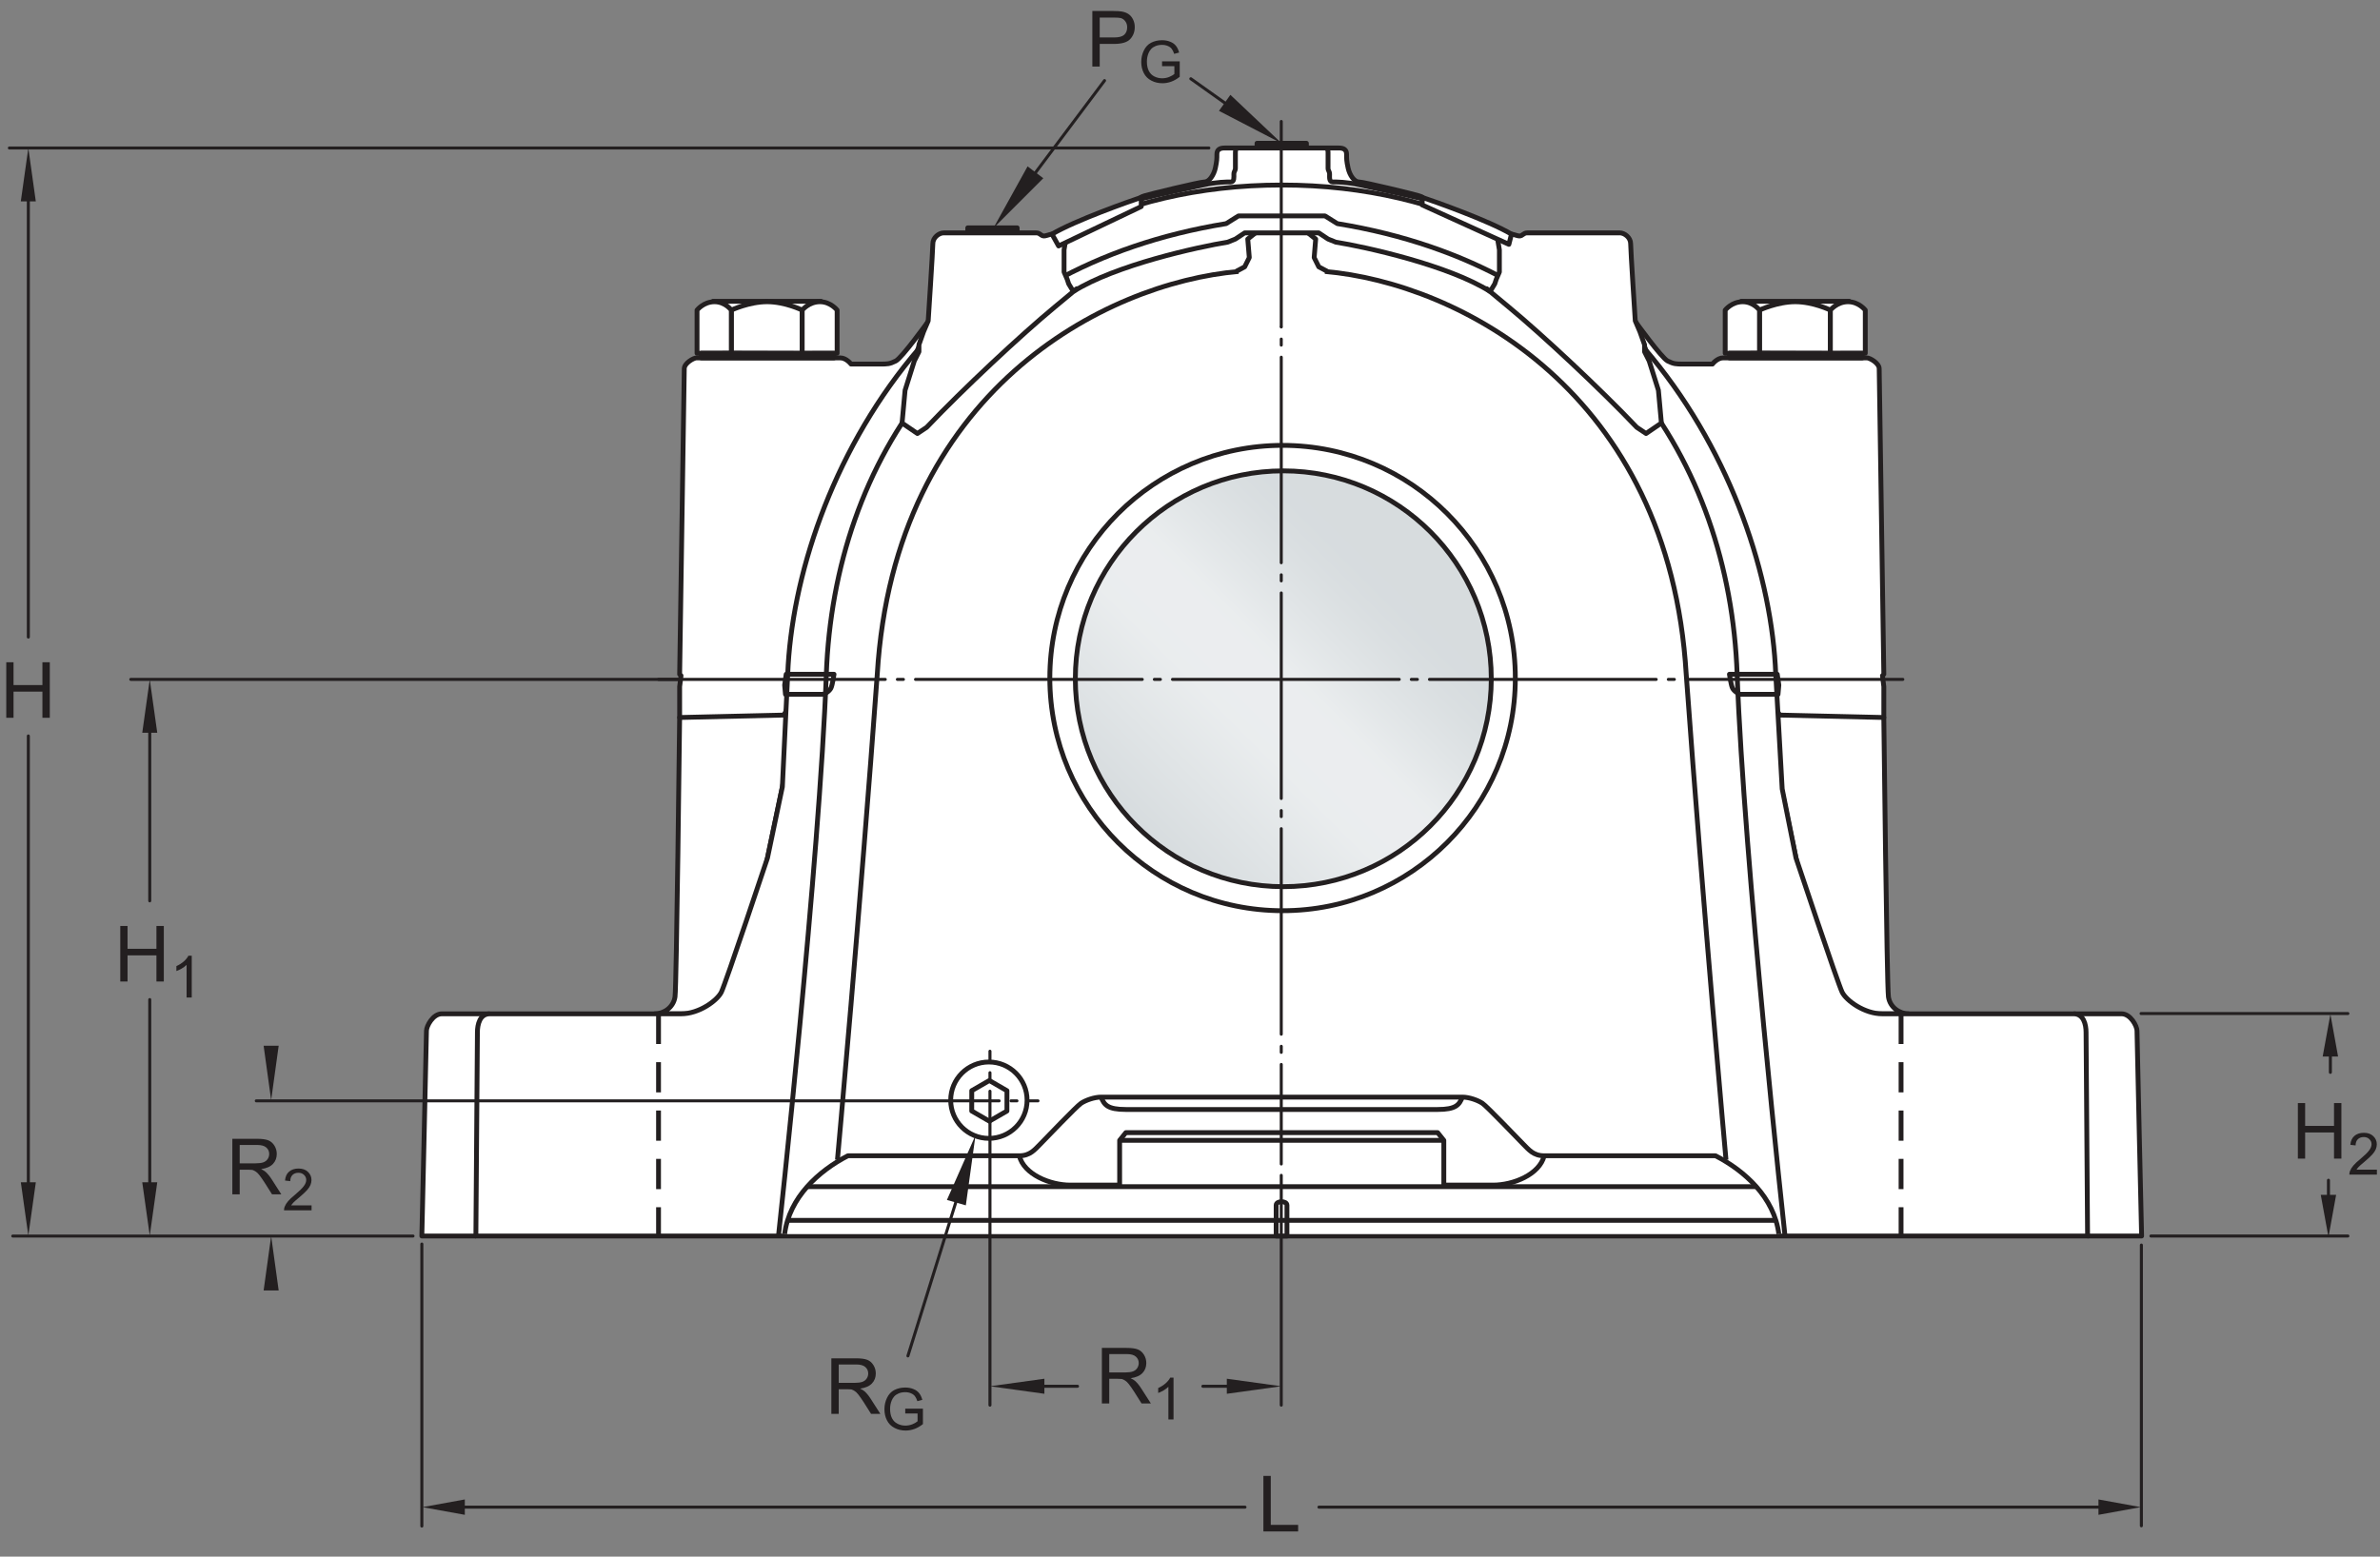 <?xml version="1.0" encoding="UTF-8"?>
<svg xmlns="http://www.w3.org/2000/svg" xmlns:xlink="http://www.w3.org/1999/xlink" width="368.2pt" height="240.89pt" viewBox="0 0 368.2 240.89" version="1.1">
<rect x="0" y="0" width="368.2" height="240.89" fill="#808080" stroke="none"/>
<defs>
<g>
<symbol overflow="visible" id="glyph0-0">
<path style="stroke:none;" d="M 1.5 0 L 1.5 -7.5 L 7.5 -7.5 L 7.5 0 Z M 1.688 -0.188 L 7.312 -0.188 L 7.312 -7.312 L 1.688 -7.312 Z M 1.688 -0.188 "/>
</symbol>
<symbol overflow="visible" id="glyph0-1">
<path style="stroke:none;" d="M 0.875 0 L 0.875 -8.594 L 2.016 -8.594 L 2.016 -1.016 L 6.25 -1.016 L 6.25 0 Z M 0.875 0 "/>
</symbol>
<symbol overflow="visible" id="glyph0-2">
<path style="stroke:none;" d="M 0.969 0 L 0.969 -8.594 L 2.094 -8.594 L 2.094 -5.062 L 6.562 -5.062 L 6.562 -8.594 L 7.703 -8.594 L 7.703 0 L 6.562 0 L 6.562 -4.047 L 2.094 -4.047 L 2.094 0 Z M 0.969 0 "/>
</symbol>
<symbol overflow="visible" id="glyph0-3">
<path style="stroke:none;" d="M 0.938 0 L 0.938 -8.594 L 4.75 -8.594 C 5.52 -8.594 6.102 -8.516 6.5 -8.359 C 6.895 -8.203 7.211 -7.926 7.453 -7.531 C 7.691 -7.145 7.812 -6.719 7.812 -6.25 C 7.812 -5.633 7.613 -5.117 7.219 -4.703 C 6.82 -4.285 6.211 -4.02 5.391 -3.906 C 5.691 -3.758 5.922 -3.617 6.078 -3.484 C 6.41 -3.18 6.723 -2.801 7.016 -2.344 L 8.516 0 L 7.078 0 L 5.953 -1.781 C 5.617 -2.301 5.344 -2.695 5.125 -2.969 C 4.914 -3.238 4.723 -3.426 4.547 -3.531 C 4.379 -3.645 4.207 -3.727 4.031 -3.781 C 3.906 -3.801 3.695 -3.812 3.406 -3.812 L 2.078 -3.812 L 2.078 0 Z M 2.078 -4.797 L 4.531 -4.797 C 5.039 -4.797 5.441 -4.848 5.734 -4.953 C 6.035 -5.066 6.258 -5.238 6.406 -5.469 C 6.562 -5.707 6.641 -5.969 6.641 -6.25 C 6.641 -6.656 6.488 -6.988 6.188 -7.25 C 5.895 -7.508 5.43 -7.641 4.797 -7.641 L 2.078 -7.641 Z M 2.078 -4.797 "/>
</symbol>
<symbol overflow="visible" id="glyph0-4">
<path style="stroke:none;" d="M 0.922 0 L 0.922 -8.594 L 4.172 -8.594 C 4.734 -8.594 5.164 -8.566 5.469 -8.516 C 5.895 -8.441 6.25 -8.305 6.531 -8.109 C 6.82 -7.91 7.051 -7.633 7.219 -7.281 C 7.395 -6.926 7.484 -6.535 7.484 -6.109 C 7.484 -5.379 7.25 -4.758 6.781 -4.25 C 6.32 -3.75 5.484 -3.5 4.266 -3.5 L 2.062 -3.5 L 2.062 0 Z M 2.062 -4.5 L 4.281 -4.5 C 5.02 -4.5 5.539 -4.633 5.844 -4.906 C 6.156 -5.188 6.312 -5.578 6.312 -6.078 C 6.312 -6.43 6.219 -6.734 6.031 -6.984 C 5.852 -7.242 5.617 -7.414 5.328 -7.5 C 5.129 -7.551 4.773 -7.578 4.266 -7.578 L 2.062 -7.578 Z M 2.062 -4.5 "/>
</symbol>
<symbol overflow="visible" id="glyph1-0">
<path style="stroke:none;" d="M 1.125 0 L 1.125 -5.625 L 5.625 -5.625 L 5.625 0 Z M 1.266 -0.141 L 5.484 -0.141 L 5.484 -5.484 L 1.266 -5.484 Z M 1.266 -0.141 "/>
</symbol>
<symbol overflow="visible" id="glyph1-1">
<path style="stroke:none;" d="M 4.531 -0.766 L 4.531 0 L 0.266 0 C 0.266 -0.188 0.297 -0.367 0.359 -0.547 C 0.473 -0.836 0.648 -1.125 0.891 -1.406 C 1.129 -1.688 1.473 -2.008 1.922 -2.375 C 2.617 -2.957 3.086 -3.414 3.328 -3.75 C 3.578 -4.082 3.703 -4.398 3.703 -4.703 C 3.703 -5.016 3.586 -5.273 3.359 -5.484 C 3.141 -5.703 2.852 -5.812 2.5 -5.812 C 2.113 -5.812 1.805 -5.695 1.578 -5.469 C 1.348 -5.238 1.234 -4.922 1.234 -4.516 L 0.422 -4.609 C 0.473 -5.211 0.68 -5.672 1.047 -5.984 C 1.41 -6.305 1.898 -6.469 2.516 -6.469 C 3.129 -6.469 3.613 -6.297 3.969 -5.953 C 4.332 -5.609 4.516 -5.188 4.516 -4.688 C 4.516 -4.426 4.461 -4.172 4.359 -3.922 C 4.254 -3.672 4.078 -3.406 3.828 -3.125 C 3.586 -2.852 3.188 -2.477 2.625 -2 C 2.145 -1.602 1.836 -1.332 1.703 -1.188 C 1.566 -1.039 1.457 -0.898 1.375 -0.766 Z M 4.531 -0.766 "/>
</symbol>
<symbol overflow="visible" id="glyph1-2">
<path style="stroke:none;" d="M 3.359 0 L 2.562 0 L 2.562 -5.047 C 2.375 -4.859 2.125 -4.672 1.812 -4.484 C 1.5 -4.305 1.223 -4.176 0.984 -4.094 L 0.984 -4.859 C 1.422 -5.055 1.805 -5.301 2.141 -5.594 C 2.473 -5.895 2.707 -6.188 2.844 -6.469 L 3.359 -6.469 Z M 3.359 0 "/>
</symbol>
<symbol overflow="visible" id="glyph1-3">
<path style="stroke:none;" d="M 3.703 -2.531 L 3.703 -3.281 L 6.438 -3.281 L 6.438 -0.891 C 6.02 -0.555 5.586 -0.305 5.141 -0.141 C 4.691 0.023 4.234 0.109 3.766 0.109 C 3.141 0.109 2.566 -0.023 2.047 -0.297 C 1.523 -0.566 1.133 -0.957 0.875 -1.469 C 0.613 -1.977 0.484 -2.551 0.484 -3.188 C 0.484 -3.812 0.613 -4.395 0.875 -4.938 C 1.133 -5.488 1.508 -5.895 2 -6.156 C 2.5 -6.414 3.066 -6.547 3.703 -6.547 C 4.172 -6.547 4.594 -6.469 4.969 -6.312 C 5.344 -6.164 5.633 -5.957 5.844 -5.688 C 6.062 -5.426 6.227 -5.078 6.344 -4.641 L 5.578 -4.438 C 5.473 -4.758 5.348 -5.016 5.203 -5.203 C 5.066 -5.391 4.863 -5.539 4.594 -5.656 C 4.332 -5.77 4.035 -5.828 3.703 -5.828 C 3.316 -5.828 2.977 -5.766 2.688 -5.641 C 2.406 -5.523 2.176 -5.367 2 -5.172 C 1.832 -4.984 1.703 -4.773 1.609 -4.547 C 1.441 -4.141 1.359 -3.707 1.359 -3.25 C 1.359 -2.664 1.457 -2.18 1.656 -1.797 C 1.852 -1.41 2.141 -1.125 2.516 -0.938 C 2.891 -0.75 3.289 -0.656 3.719 -0.656 C 4.094 -0.656 4.453 -0.723 4.797 -0.859 C 5.148 -1.004 5.422 -1.16 5.609 -1.328 L 5.609 -2.531 Z M 3.703 -2.531 "/>
</symbol>
</g>
<clipPath id="clip1">
  <path d="M 166 72 L 231 72 L 231 138 L 166 138 Z M 166 72 "/>
</clipPath>
<clipPath id="clip2">
  <path d="M 166.359 105.039 C 166.359 122.809 180.766 137.215 198.531 137.215 C 216.305 137.215 230.711 122.809 230.711 105.039 C 230.711 87.27 216.305 72.867 198.531 72.867 C 180.766 72.867 166.359 87.27 166.359 105.039 "/>
</clipPath>
<clipPath id="clip3">
  <path d="M 166.359 105.039 C 166.359 122.809 180.766 137.215 198.531 137.215 C 216.305 137.215 230.711 122.809 230.711 105.039 C 230.711 87.27 216.305 72.867 198.531 72.867 C 180.766 72.867 166.359 87.27 166.359 105.039 "/>
</clipPath>
<linearGradient id="linear0" gradientUnits="userSpaceOnUse" x1="-0.207" y1="0" x2="1.207" y2="0" gradientTransform="matrix(45.501,-45.501,45.501,45.501,175.784,127.79)">
<stop offset="0" style="stop-color:rgb(84.215%,86.259%,87.209%);stop-opacity:1;"/>
<stop offset="0.125" style="stop-color:rgb(84.215%,86.259%,87.209%);stop-opacity:1;"/>
<stop offset="0.156" style="stop-color:rgb(84.367%,86.395%,87.338%);stop-opacity:1;"/>
<stop offset="0.164" style="stop-color:rgb(84.647%,86.642%,87.569%);stop-opacity:1;"/>
<stop offset="0.172" style="stop-color:rgb(84.892%,86.861%,87.773%);stop-opacity:1;"/>
<stop offset="0.18" style="stop-color:rgb(85.136%,87.077%,87.976%);stop-opacity:1;"/>
<stop offset="0.188" style="stop-color:rgb(85.384%,87.296%,88.181%);stop-opacity:1;"/>
<stop offset="0.195" style="stop-color:rgb(85.628%,87.512%,88.383%);stop-opacity:1;"/>
<stop offset="0.203" style="stop-color:rgb(85.875%,87.73%,88.588%);stop-opacity:1;"/>
<stop offset="0.211" style="stop-color:rgb(86.119%,87.947%,88.791%);stop-opacity:1;"/>
<stop offset="0.219" style="stop-color:rgb(86.366%,88.165%,88.994%);stop-opacity:1;"/>
<stop offset="0.227" style="stop-color:rgb(86.612%,88.382%,89.197%);stop-opacity:1;"/>
<stop offset="0.234" style="stop-color:rgb(86.858%,88.599%,89.4%);stop-opacity:1;"/>
<stop offset="0.242" style="stop-color:rgb(87.103%,88.815%,89.603%);stop-opacity:1;"/>
<stop offset="0.25" style="stop-color:rgb(87.35%,89.032%,89.806%);stop-opacity:1;"/>
<stop offset="0.258" style="stop-color:rgb(87.596%,89.25%,90.009%);stop-opacity:1;"/>
<stop offset="0.266" style="stop-color:rgb(87.842%,89.465%,90.21%);stop-opacity:1;"/>
<stop offset="0.273" style="stop-color:rgb(88.089%,89.684%,90.413%);stop-opacity:1;"/>
<stop offset="0.281" style="stop-color:rgb(88.333%,89.899%,90.614%);stop-opacity:1;"/>
<stop offset="0.289" style="stop-color:rgb(88.579%,90.112%,90.816%);stop-opacity:1;"/>
<stop offset="0.297" style="stop-color:rgb(88.824%,90.329%,91.017%);stop-opacity:1;"/>
<stop offset="0.305" style="stop-color:rgb(89.07%,90.544%,91.217%);stop-opacity:1;"/>
<stop offset="0.312" style="stop-color:rgb(89.314%,90.759%,91.417%);stop-opacity:1;"/>
<stop offset="0.32" style="stop-color:rgb(89.56%,90.973%,91.618%);stop-opacity:1;"/>
<stop offset="0.328" style="stop-color:rgb(89.806%,91.188%,91.818%);stop-opacity:1;"/>
<stop offset="0.336" style="stop-color:rgb(90.05%,91.403%,92.018%);stop-opacity:1;"/>
<stop offset="0.344" style="stop-color:rgb(90.292%,91.615%,92.216%);stop-opacity:1;"/>
<stop offset="0.352" style="stop-color:rgb(90.538%,91.829%,92.415%);stop-opacity:1;"/>
<stop offset="0.359" style="stop-color:rgb(90.781%,92.041%,92.613%);stop-opacity:1;"/>
<stop offset="0.367" style="stop-color:rgb(91.022%,92.252%,92.81%);stop-opacity:1;"/>
<stop offset="0.375" style="stop-color:rgb(91.264%,92.462%,93.005%);stop-opacity:1;"/>
<stop offset="0.383" style="stop-color:rgb(91.504%,92.673%,93.201%);stop-opacity:1;"/>
<stop offset="0.391" style="stop-color:rgb(91.742%,92.879%,93.393%);stop-opacity:1;"/>
<stop offset="0.406" style="stop-color:rgb(91.924%,93.037%,93.541%);stop-opacity:1;"/>
<stop offset="0.438" style="stop-color:rgb(91.988%,93.094%,93.594%);stop-opacity:1;"/>
<stop offset="0.5" style="stop-color:rgb(91.988%,93.094%,93.594%);stop-opacity:1;"/>
<stop offset="0.516" style="stop-color:rgb(91.837%,92.961%,93.471%);stop-opacity:1;"/>
<stop offset="0.523" style="stop-color:rgb(91.499%,92.668%,93.198%);stop-opacity:1;"/>
<stop offset="0.531" style="stop-color:rgb(91.136%,92.352%,92.903%);stop-opacity:1;"/>
<stop offset="0.539" style="stop-color:rgb(90.779%,92.039%,92.612%);stop-opacity:1;"/>
<stop offset="0.547" style="stop-color:rgb(90.425%,91.731%,92.325%);stop-opacity:1;"/>
<stop offset="0.555" style="stop-color:rgb(90.077%,91.426%,92.039%);stop-opacity:1;"/>
<stop offset="0.562" style="stop-color:rgb(89.732%,91.124%,91.759%);stop-opacity:1;"/>
<stop offset="0.57" style="stop-color:rgb(89.392%,90.826%,91.481%);stop-opacity:1;"/>
<stop offset="0.578" style="stop-color:rgb(89.059%,90.533%,91.208%);stop-opacity:1;"/>
<stop offset="0.586" style="stop-color:rgb(88.73%,90.245%,90.938%);stop-opacity:1;"/>
<stop offset="0.594" style="stop-color:rgb(88.405%,89.961%,90.672%);stop-opacity:1;"/>
<stop offset="0.602" style="stop-color:rgb(88.087%,89.682%,90.411%);stop-opacity:1;"/>
<stop offset="0.609" style="stop-color:rgb(87.775%,89.406%,90.155%);stop-opacity:1;"/>
<stop offset="0.617" style="stop-color:rgb(87.469%,89.137%,89.903%);stop-opacity:1;"/>
<stop offset="0.625" style="stop-color:rgb(87.169%,88.872%,89.656%);stop-opacity:1;"/>
<stop offset="0.633" style="stop-color:rgb(86.874%,88.614%,89.413%);stop-opacity:1;"/>
<stop offset="0.641" style="stop-color:rgb(86.588%,88.361%,89.177%);stop-opacity:1;"/>
<stop offset="0.648" style="stop-color:rgb(86.31%,88.115%,88.947%);stop-opacity:1;"/>
<stop offset="0.656" style="stop-color:rgb(86.038%,87.875%,88.722%);stop-opacity:1;"/>
<stop offset="0.664" style="stop-color:rgb(85.776%,87.642%,88.506%);stop-opacity:1;"/>
<stop offset="0.672" style="stop-color:rgb(85.522%,87.419%,88.295%);stop-opacity:1;"/>
<stop offset="0.68" style="stop-color:rgb(85.28%,87.204%,88.094%);stop-opacity:1;"/>
<stop offset="0.688" style="stop-color:rgb(85.048%,86.998%,87.903%);stop-opacity:1;"/>
<stop offset="0.703" style="stop-color:rgb(84.734%,86.72%,87.642%);stop-opacity:1;"/>
<stop offset="0.719" style="stop-color:rgb(84.38%,86.406%,87.347%);stop-opacity:1;"/>
<stop offset="0.75" style="stop-color:rgb(84.222%,86.266%,87.216%);stop-opacity:1;"/>
<stop offset="1" style="stop-color:rgb(84.215%,86.259%,87.209%);stop-opacity:1;"/>
</linearGradient>
</defs>
<g id="surface1">
<path style="fill-rule:nonzero;fill:rgb(100%,100%,100%);fill-opacity:1;stroke-width:7.48;stroke-linecap:butt;stroke-linejoin:round;stroke:rgb(13.73%,12.16%,12.549%);stroke-opacity:1;stroke-miterlimit:10;" d="M 736.211 496.127 L 652.617 496.127 C 652.617 496.127 659.766 806.595 659.766 813.783 C 659.766 820.892 669.648 839.994 683.633 839.994 L 757.695 839.994 " transform="matrix(0.1,0,0,-0.1,0,240.89)"/>
<path style="fill-rule:nonzero;fill:rgb(100%,100%,100%);fill-opacity:1;stroke-width:7.48;stroke-linecap:butt;stroke-linejoin:round;stroke:rgb(13.73%,12.16%,12.549%);stroke-opacity:1;stroke-miterlimit:10;" d="M 3229.609 496.127 L 3313.203 496.127 C 3313.203 496.127 3306.055 806.595 3306.055 813.783 C 3306.055 820.892 3296.172 839.994 3282.188 839.994 L 3208.164 839.994 " transform="matrix(0.1,0,0,-0.1,0,240.89)"/>
<path style="fill-rule:nonzero;fill:rgb(100%,100%,100%);fill-opacity:1;stroke-width:7.48;stroke-linecap:butt;stroke-linejoin:round;stroke:rgb(13.73%,12.16%,12.549%);stroke-opacity:1;stroke-miterlimit:10;" d="M 1982.891 2179.877 L 1894.57 2179.877 C 1887.383 2179.877 1882.617 2177.494 1882.617 2170.306 C 1882.617 2163.158 1882.617 2159.877 1880.234 2148.822 C 1877.812 2137.806 1870.625 2127.338 1863.516 2127.338 C 1856.328 2127.338 1777.5 2108.236 1770.352 2105.814 C 1763.203 2103.431 1765.547 2103.431 1765.547 2103.431 L 1762.617 2093.353 L 2203.203 2093.353 L 2200.273 2103.431 C 2200.273 2103.431 2202.656 2103.431 2195.469 2105.814 C 2188.32 2108.236 2109.492 2127.338 2102.305 2127.338 C 2095.195 2127.338 2088.008 2137.806 2085.586 2148.822 C 2083.203 2159.877 2083.203 2163.158 2083.203 2170.306 C 2083.203 2177.494 2078.438 2179.877 2071.289 2179.877 L 1982.891 2179.877 " transform="matrix(0.1,0,0,-0.1,0,240.89)"/>
<path style="fill-rule:nonzero;fill:rgb(100%,100%,100%);fill-opacity:1;stroke-width:7.48;stroke-linecap:butt;stroke-linejoin:round;stroke:rgb(13.73%,12.16%,12.549%);stroke-opacity:1;stroke-miterlimit:10;" d="M 1434.922 1909.994 C 1434.922 1909.994 1395.352 1855.072 1385.82 1850.267 C 1376.289 1845.502 1372.734 1845.502 1361.953 1845.502 L 1316.562 1845.502 C 1316.562 1845.502 1309.375 1855.072 1299.844 1855.072 L 1077.734 1855.072 C 1072.969 1855.072 1058.633 1846.869 1058.633 1838.353 C 1058.633 1829.798 1051.445 1365.463 1051.445 1365.463 L 1053.594 1363.314 L 1051.445 1346.361 L 1051.445 1298.548 L 1070.547 1286.634 L 1080.117 1284.252 L 1166.094 1284.252 L 1194.766 1289.017 L 1209.102 1296.166 L 1215.977 1308.197 L 1435.977 1912.377 " transform="matrix(0.1,0,0,-0.1,0,240.89)"/>
<path style="fill-rule:nonzero;fill:rgb(100%,100%,100%);fill-opacity:1;stroke-width:7.48;stroke-linecap:butt;stroke-linejoin:round;stroke:rgb(13.73%,12.16%,12.549%);stroke-opacity:1;stroke-miterlimit:10;" d="M 2530.898 1909.994 C 2530.898 1909.994 2570.469 1855.072 2579.961 1850.267 C 2589.531 1845.502 2593.086 1845.502 2603.867 1845.502 L 2649.297 1845.502 C 2649.297 1845.502 2656.445 1855.072 2665.977 1855.072 L 2888.125 1855.072 C 2892.852 1855.072 2907.227 1846.869 2907.227 1838.353 C 2907.227 1829.798 2914.375 1365.463 2914.375 1365.463 L 2912.266 1363.314 L 2914.375 1346.361 L 2914.375 1298.548 L 2895.234 1286.634 L 2885.703 1284.252 L 2799.727 1284.252 L 2771.055 1289.017 L 2756.719 1296.166 L 2749.844 1308.197 L 2529.844 1912.377 " transform="matrix(0.1,0,0,-0.1,0,240.89)"/>
<path style=" stroke:none;fill-rule:nonzero;fill:rgb(100%,100%,100%);fill-opacity:1;" d="M 105.145 111.035 C 105.145 111.035 104.668 152.586 104.43 154.258 C 104.188 155.934 102.656 156.891 101.324 156.891 L 113.676 156.891 L 123.379 110.609 "/>
<path style="fill:none;stroke-width:7.48;stroke-linecap:butt;stroke-linejoin:round;stroke:rgb(13.73%,12.16%,12.549%);stroke-opacity:1;stroke-miterlimit:10;" d="M 1051.445 1298.548 C 1051.445 1298.548 1046.68 883.041 1044.297 866.322 C 1041.875 849.564 1026.562 839.994 1013.242 839.994 L 1136.758 839.994 L 1233.789 1302.806 Z M 1051.445 1298.548 " transform="matrix(0.1,0,0,-0.1,0,240.89)"/>
<path style=" stroke:none;fill-rule:nonzero;fill:rgb(100%,100%,100%);fill-opacity:1;" d="M 291.434 111.035 C 291.434 111.035 291.914 152.586 292.152 154.258 C 292.391 155.934 293.922 156.891 295.254 156.891 L 282.906 156.891 L 273.203 110.609 "/>
<path style="fill:none;stroke-width:7.48;stroke-linecap:butt;stroke-linejoin:round;stroke:rgb(13.73%,12.16%,12.549%);stroke-opacity:1;stroke-miterlimit:10;" d="M 2914.336 1298.548 C 2914.336 1298.548 2919.141 883.041 2921.523 866.322 C 2923.906 849.564 2939.219 839.994 2952.539 839.994 L 2829.062 839.994 L 2732.031 1302.806 Z M 2914.336 1298.548 " transform="matrix(0.1,0,0,-0.1,0,240.89)"/>
<path style=" stroke:none;fill-rule:nonzero;fill:rgb(100%,100%,100%);fill-opacity:1;" d="M 198.289 28.633 C 250.262 28.633 273.578 74.535 274.719 104.344 L 275.715 122.086 L 277.848 132.766 C 277.848 132.766 284.344 152.25 284.988 153.543 C 285.637 154.844 288.422 156.891 291.195 156.891 L 320.812 156.891 C 322.355 156.891 322.727 158.559 322.727 159.754 C 322.727 160.949 322.961 191.277 322.961 191.277 L 73.621 191.277 C 73.621 191.277 73.859 160.949 73.859 159.754 C 73.859 158.559 74.223 156.891 75.77 156.891 L 105.383 156.891 C 108.164 156.891 110.945 154.844 111.594 153.543 C 112.242 152.25 118.734 132.766 118.734 132.766 L 121.035 121.777 L 121.863 104.344 C 123.008 74.535 146.32 28.633 198.289 28.633 "/>
<path style="fill:none;stroke-width:7.48;stroke-linecap:butt;stroke-linejoin:round;stroke:rgb(13.73%,12.16%,12.549%);stroke-opacity:1;stroke-miterlimit:10;" d="M 1982.891 2122.572 C 2502.617 2122.572 2735.781 1663.548 2747.188 1365.463 L 2757.148 1188.041 L 2778.477 1081.244 C 2778.477 1081.244 2843.438 886.4 2849.883 873.47 C 2856.367 860.462 2884.219 839.994 2911.953 839.994 L 3208.125 839.994 C 3223.555 839.994 3227.266 823.314 3227.266 811.361 C 3227.266 799.408 3229.609 496.127 3229.609 496.127 L 736.211 496.127 C 736.211 496.127 738.594 799.408 738.594 811.361 C 738.594 823.314 742.227 839.994 757.695 839.994 L 1053.828 839.994 C 1081.641 839.994 1109.453 860.462 1115.938 873.47 C 1122.422 886.4 1187.344 1081.244 1187.344 1081.244 L 1210.352 1191.127 L 1218.633 1365.463 C 1230.078 1663.548 1463.203 2122.572 1982.891 2122.572 Z M 1982.891 2122.572 " transform="matrix(0.1,0,0,-0.1,0,240.89)"/>
<path style="fill-rule:nonzero;fill:rgb(100%,100%,100%);fill-opacity:1;stroke-width:7.48;stroke-linecap:butt;stroke-linejoin:round;stroke:rgb(13.73%,12.16%,12.549%);stroke-opacity:1;stroke-miterlimit:10;" d="M 2751.953 499.212 C 2744.805 555.853 2699.219 597.064 2654.023 620.306 L 2388.945 620.306 C 2372.227 620.306 2365.078 629.837 2356.367 638.509 C 2347.656 647.259 2300.586 696.712 2293.398 701.517 C 2286.25 706.283 2272.812 711.087 2262.344 711.087 L 1703.438 711.087 C 1693.008 711.087 1679.609 706.283 1672.422 701.517 C 1665.273 696.712 1618.164 647.259 1609.492 638.509 C 1600.781 629.837 1593.633 620.306 1576.914 620.306 L 1311.758 620.306 C 1266.641 597.064 1221.016 555.853 1213.867 499.212 " transform="matrix(0.1,0,0,-0.1,0,240.89)"/>
<path style="fill:none;stroke-width:7.48;stroke-linecap:butt;stroke-linejoin:round;stroke:rgb(13.73%,12.16%,12.549%);stroke-opacity:1;stroke-miterlimit:10;" d="M 1703.477 711.087 C 1708.242 699.095 1713.438 691.947 1741.719 691.947 L 1982.891 691.947 " transform="matrix(0.1,0,0,-0.1,0,240.89)"/>
<path style="fill:none;stroke-width:7.48;stroke-linecap:butt;stroke-linejoin:round;stroke:rgb(13.73%,12.16%,12.549%);stroke-opacity:1;stroke-miterlimit:10;" d="M 1218.867 520.345 L 1982.891 520.345 " transform="matrix(0.1,0,0,-0.1,0,240.89)"/>
<path style="fill:none;stroke-width:7.48;stroke-linecap:butt;stroke-linejoin:round;stroke:rgb(13.73%,12.16%,12.549%);stroke-opacity:1;stroke-miterlimit:10;" d="M 1248.828 572.533 L 1982.891 572.533 " transform="matrix(0.1,0,0,-0.1,0,240.89)"/>
<path style="fill:none;stroke-width:7.48;stroke-linecap:butt;stroke-linejoin:round;stroke:rgb(13.73%,12.16%,12.549%);stroke-opacity:1;stroke-miterlimit:10;" d="M 1576.914 620.306 C 1584.062 591.283 1624.805 574.916 1655.742 574.916 L 1732.148 574.916 L 1732.148 644.173 L 1741.719 656.127 L 1982.891 656.127 " transform="matrix(0.1,0,0,-0.1,0,240.89)"/>
<path style="fill:none;stroke-width:7.48;stroke-linecap:butt;stroke-linejoin:round;stroke:rgb(13.73%,12.16%,12.549%);stroke-opacity:1;stroke-miterlimit:10;" d="M 1732.148 644.173 L 1982.891 644.173 " transform="matrix(0.1,0,0,-0.1,0,240.89)"/>
<path style="fill:none;stroke-width:7.48;stroke-linecap:butt;stroke-linejoin:round;stroke:rgb(13.73%,12.16%,12.549%);stroke-opacity:1;stroke-miterlimit:10;" d="M 1204.336 496.127 C 1204.336 496.127 1268.008 1078.197 1278.359 1365.463 C 1290.273 1697.416 1488.828 1996.478 1896.953 2062.845 L 1916.055 2074.798 L 1982.891 2074.798 " transform="matrix(0.1,0,0,-0.1,0,240.89)"/>
<path style="fill:none;stroke-width:7.48;stroke-linecap:butt;stroke-linejoin:round;stroke:rgb(13.73%,12.16%,12.549%);stroke-opacity:1;stroke-miterlimit:10;" d="M 1295.586 614.095 C 1295.586 614.095 1330.82 1002.298 1357.188 1365.463 C 1383.477 1803.275 1709.375 1970.775 1916.055 1988.822 " transform="matrix(0.1,0,0,-0.1,0,240.89)"/>
<path style=" stroke:none;fill-rule:nonzero;fill:rgb(100%,100%,100%);fill-opacity:1;" d="M 158.895 170.258 C 158.895 173.52 156.25 176.164 152.984 176.164 C 149.723 176.164 147.078 173.52 147.078 170.258 C 147.078 166.992 149.723 164.348 152.984 164.348 C 156.25 164.348 158.895 166.992 158.895 170.258 "/>
<path style="fill:none;stroke-width:7.48;stroke-linecap:butt;stroke-linejoin:round;stroke:rgb(13.73%,12.16%,12.549%);stroke-opacity:1;stroke-miterlimit:10;" d="M 1588.945 706.322 C 1588.945 673.705 1562.5 647.259 1529.844 647.259 C 1497.227 647.259 1470.781 673.705 1470.781 706.322 C 1470.781 738.978 1497.227 765.423 1529.844 765.423 C 1562.5 765.423 1588.945 738.978 1588.945 706.322 Z M 1588.945 706.322 " transform="matrix(0.1,0,0,-0.1,0,240.89)"/>
<path style=" stroke:none;fill-rule:nonzero;fill:rgb(100%,100%,100%);fill-opacity:1;" d="M 150.332 171.93 L 150.336 168.785 L 153.059 167.215 L 155.781 168.789 L 155.777 171.934 L 153.055 173.504 "/>
<path style="fill:none;stroke-width:7.48;stroke-linecap:butt;stroke-linejoin:round;stroke:rgb(13.73%,12.16%,12.549%);stroke-opacity:1;stroke-miterlimit:10;" d="M 1503.32 689.603 L 1503.359 721.048 L 1530.586 736.752 L 1557.812 721.009 L 1557.773 689.564 L 1530.547 673.861 Z M 1503.32 689.603 " transform="matrix(0.1,0,0,-0.1,0,240.89)"/>
<path style=" stroke:none;fill-rule:nonzero;fill:rgb(100%,100%,100%);fill-opacity:1;" d="M 141.93 67.086 L 139.555 65.469 L 140.02 60.398 L 141.449 55.859 L 142.168 54.43 L 142.168 53.34 L 142.883 51.324 L 143.598 49.652 C 143.598 49.652 144.316 38.664 144.316 37.711 C 144.316 36.754 145.27 36.039 145.988 36.039 L 160.316 36.039 C 160.906 36.039 161.031 36.516 161.512 36.516 C 161.988 36.516 162.738 36.039 163.426 36.277 C 164.105 36.516 164.855 37.23 164.855 37.23 L 164.617 38.664 L 164.617 42.098 L 165.094 43.203 L 165.332 43.922 L 166.051 45.113 C 166.051 45.113 168.438 43.156 163.184 47.504 C 157.934 51.848 149.031 60.172 143.359 66.133 "/>
<path style="fill:none;stroke-width:7.48;stroke-linecap:butt;stroke-linejoin:round;stroke:rgb(13.73%,12.16%,12.549%);stroke-opacity:1;stroke-miterlimit:10;" d="M 1419.297 1738.041 L 1395.547 1754.213 L 1400.195 1804.916 L 1414.492 1850.306 L 1421.68 1864.603 L 1421.68 1875.502 L 1428.828 1895.658 L 1435.977 1912.377 C 1435.977 1912.377 1443.164 2022.259 1443.164 2031.791 C 1443.164 2041.361 1452.695 2048.509 1459.883 2048.509 L 1603.164 2048.509 C 1609.062 2048.509 1610.312 2043.744 1615.117 2043.744 C 1619.883 2043.744 1627.383 2048.509 1634.258 2046.127 C 1641.055 2043.744 1648.555 2036.595 1648.555 2036.595 L 1646.172 2022.259 L 1646.172 1987.923 L 1650.938 1976.869 L 1653.32 1969.681 L 1660.508 1957.767 C 1660.508 1957.767 1684.375 1977.338 1631.836 1933.861 C 1579.336 1890.423 1490.312 1807.181 1433.594 1747.572 Z M 1419.297 1738.041 " transform="matrix(0.1,0,0,-0.1,0,240.89)"/>
<path style="fill-rule:nonzero;fill:rgb(100%,100%,100%);fill-opacity:1;stroke-width:7.48;stroke-linecap:butt;stroke-linejoin:round;stroke:rgb(13.73%,12.16%,12.549%);stroke-opacity:1;stroke-miterlimit:10;" d="M 1944.688 2179.994 L 2021.094 2179.994 L 2021.094 2187.181 L 1944.688 2187.181 Z M 1944.688 2179.994 " transform="matrix(0.1,0,0,-0.1,0,240.89)"/>
<path style="fill-rule:nonzero;fill:rgb(100%,100%,100%);fill-opacity:1;stroke-width:7.48;stroke-linecap:butt;stroke-linejoin:round;stroke:rgb(13.73%,12.16%,12.549%);stroke-opacity:1;stroke-miterlimit:10;" d="M 1497.188 2049.173 L 1573.594 2049.173 L 1573.594 2056.322 L 1497.188 2056.322 Z M 1497.188 2049.173 " transform="matrix(0.1,0,0,-0.1,0,240.89)"/>
<path style="fill:none;stroke-width:7.48;stroke-linecap:butt;stroke-linejoin:round;stroke:rgb(13.73%,12.16%,12.549%);stroke-opacity:1;stroke-miterlimit:10;" d="M 1290.273 1365.463 C 1290.273 1365.463 1287.891 1348.744 1285.508 1343.978 C 1283.125 1339.173 1275.664 1334.408 1272.344 1334.408 L 1215.156 1334.408 L 1213.867 1348.744 L 1216.25 1365.463 Z M 1290.273 1365.463 " transform="matrix(0.1,0,0,-0.1,0,240.89)"/>
<path style="fill:none;stroke-width:7.48;stroke-linecap:butt;stroke-linejoin:round;stroke:rgb(13.73%,12.16%,12.549%);stroke-opacity:1;stroke-miterlimit:10;" d="M 1982.891 2048.509 L 1925.586 2048.509 L 1911.25 2038.978 L 1899.336 2034.173 C 1854.102 2026.947 1725.195 1998.666 1660.508 1957.767 " transform="matrix(0.1,0,0,-0.1,0,240.89)"/>
<path style="fill:none;stroke-width:7.48;stroke-linecap:butt;stroke-linejoin:round;stroke:rgb(13.73%,12.16%,12.549%);stroke-opacity:1;stroke-miterlimit:10;" d="M 1942.305 2048.509 L 1930.352 2038.978 L 1932.734 2010.306 L 1925.586 1995.97 L 1912.578 1989.017 " transform="matrix(0.1,0,0,-0.1,0,240.89)"/>
<path style=" stroke:none;fill-rule:nonzero;fill:rgb(100%,100%,100%);fill-opacity:1;" d="M 162.75 36.234 C 166.289 34.129 174.793 31.129 176.555 30.547 L 176.555 31.965 L 163.77 38.062 "/>
<path style="fill:none;stroke-width:7.48;stroke-linecap:butt;stroke-linejoin:round;stroke:rgb(13.73%,12.16%,12.549%);stroke-opacity:1;stroke-miterlimit:10;" d="M 1627.5 2046.556 C 1662.891 2067.611 1747.93 2097.611 1765.547 2103.431 L 1765.547 2089.252 L 1637.695 2028.275 Z M 1627.5 2046.556 " transform="matrix(0.1,0,0,-0.1,0,240.89)"/>
<path style="fill:none;stroke-width:7.48;stroke-linecap:butt;stroke-linejoin:round;stroke:rgb(13.73%,12.16%,12.549%);stroke-opacity:1;stroke-miterlimit:10;" d="M 2262.344 711.087 C 2257.578 699.095 2252.383 691.947 2224.141 691.947 L 1982.891 691.947 " transform="matrix(0.1,0,0,-0.1,0,240.89)"/>
<path style="fill:none;stroke-width:7.48;stroke-linecap:butt;stroke-linejoin:round;stroke:rgb(13.73%,12.16%,12.549%);stroke-opacity:1;stroke-miterlimit:10;" d="M 2746.953 520.345 L 1982.891 520.345 " transform="matrix(0.1,0,0,-0.1,0,240.89)"/>
<path style="fill:none;stroke-width:7.48;stroke-linecap:butt;stroke-linejoin:round;stroke:rgb(13.73%,12.16%,12.549%);stroke-opacity:1;stroke-miterlimit:10;" d="M 2716.992 572.533 L 1982.891 572.533 " transform="matrix(0.1,0,0,-0.1,0,240.89)"/>
<path style="fill:none;stroke-width:7.48;stroke-linecap:butt;stroke-linejoin:round;stroke:rgb(13.73%,12.16%,12.549%);stroke-opacity:1;stroke-miterlimit:10;" d="M 2388.945 620.306 C 2381.758 591.283 2341.016 574.916 2310.117 574.916 L 2233.672 574.916 L 2233.672 644.173 L 2224.141 656.127 L 1982.891 656.127 " transform="matrix(0.1,0,0,-0.1,0,240.89)"/>
<path style="fill:none;stroke-width:7.48;stroke-linecap:butt;stroke-linejoin:round;stroke:rgb(13.73%,12.16%,12.549%);stroke-opacity:1;stroke-miterlimit:10;" d="M 2233.672 644.173 L 1982.891 644.173 " transform="matrix(0.1,0,0,-0.1,0,240.89)"/>
<path style="fill:none;stroke-width:7.48;stroke-linecap:butt;stroke-linejoin:round;stroke:rgb(13.73%,12.16%,12.549%);stroke-opacity:1;stroke-miterlimit:10;" d="M 2761.523 496.127 C 2761.523 496.127 2697.812 1078.197 2687.461 1365.463 C 2675.547 1697.416 2477.031 1996.478 2068.906 2062.845 L 2049.805 2074.798 L 1982.891 2074.798 " transform="matrix(0.1,0,0,-0.1,0,240.89)"/>
<path style="fill:none;stroke-width:7.48;stroke-linecap:butt;stroke-linejoin:round;stroke:rgb(13.73%,12.16%,12.549%);stroke-opacity:1;stroke-miterlimit:10;" d="M 2670.234 614.095 C 2670.234 614.095 2634.961 1002.298 2608.672 1365.463 C 2582.344 1803.275 2256.445 1970.775 2049.805 1988.822 " transform="matrix(0.1,0,0,-0.1,0,240.89)"/>
<path style=" stroke:none;fill-rule:nonzero;fill:rgb(100%,100%,100%);fill-opacity:1;" d="M 254.656 67.086 L 257.027 65.469 L 256.566 60.398 L 255.137 55.859 L 254.418 54.43 L 254.418 53.34 L 253.699 51.324 L 252.984 49.652 C 252.984 49.652 252.27 38.664 252.27 37.711 C 252.27 36.754 251.312 36.039 250.594 36.039 L 236.266 36.039 C 235.676 36.039 235.551 36.516 235.074 36.516 C 234.594 36.516 233.844 36.039 233.164 36.277 C 232.477 36.516 231.727 37.23 231.727 37.23 L 231.965 38.664 L 231.965 42.098 L 231.488 43.203 L 231.25 43.922 L 230.535 45.113 C 230.535 45.113 228.148 43.156 233.398 47.504 C 238.652 51.848 247.551 60.172 253.223 66.133 "/>
<path style="fill:none;stroke-width:7.48;stroke-linecap:butt;stroke-linejoin:round;stroke:rgb(13.73%,12.16%,12.549%);stroke-opacity:1;stroke-miterlimit:10;" d="M 2546.562 1738.041 L 2570.273 1754.213 L 2565.664 1804.916 L 2551.367 1850.306 L 2544.18 1864.603 L 2544.18 1875.502 L 2536.992 1895.658 L 2529.844 1912.377 C 2529.844 1912.377 2522.695 2022.259 2522.695 2031.791 C 2522.695 2041.361 2513.125 2048.509 2505.938 2048.509 L 2362.656 2048.509 C 2356.758 2048.509 2355.508 2043.744 2350.742 2043.744 C 2345.938 2043.744 2338.438 2048.509 2331.641 2046.127 C 2324.766 2043.744 2317.266 2036.595 2317.266 2036.595 L 2319.648 2022.259 L 2319.648 1987.923 L 2314.883 1976.869 L 2312.5 1969.681 L 2305.352 1957.767 C 2305.352 1957.767 2281.484 1977.338 2333.984 1933.861 C 2386.523 1890.423 2475.508 1807.181 2532.227 1747.572 Z M 2546.562 1738.041 " transform="matrix(0.1,0,0,-0.1,0,240.89)"/>
<path style="fill:none;stroke-width:7.48;stroke-linecap:butt;stroke-linejoin:round;stroke:rgb(13.73%,12.16%,12.549%);stroke-opacity:1;stroke-miterlimit:10;" d="M 2675.547 1365.463 C 2675.547 1365.463 2677.93 1348.744 2680.312 1343.978 C 2682.695 1339.173 2690.156 1334.408 2693.477 1334.408 L 2750.703 1334.408 L 2751.953 1348.744 L 2749.531 1365.463 Z M 2675.547 1365.463 " transform="matrix(0.1,0,0,-0.1,0,240.89)"/>
<path style="fill:none;stroke-width:7.48;stroke-linecap:butt;stroke-linejoin:round;stroke:rgb(13.73%,12.16%,12.549%);stroke-opacity:1;stroke-miterlimit:10;" d="M 1982.891 2048.509 L 2040.234 2048.509 L 2054.57 2038.978 L 2066.484 2034.173 C 2111.719 2026.947 2240.625 1998.666 2305.352 1957.767 " transform="matrix(0.1,0,0,-0.1,0,240.89)"/>
<path style="fill:none;stroke-width:7.48;stroke-linecap:butt;stroke-linejoin:round;stroke:rgb(13.73%,12.16%,12.549%);stroke-opacity:1;stroke-miterlimit:10;" d="M 2023.516 2048.509 L 2035.469 2038.978 L 2033.086 2010.306 L 2040.234 1995.97 L 2053.242 1989.017 " transform="matrix(0.1,0,0,-0.1,0,240.89)"/>
<path style=" stroke:none;fill-rule:nonzero;fill:rgb(100%,100%,100%);fill-opacity:1;" d="M 233.836 36.234 C 230.293 34.129 221.789 31.129 220.027 30.547 L 220.027 31.719 L 233.434 37.812 "/>
<path style="fill:none;stroke-width:7.48;stroke-linecap:butt;stroke-linejoin:round;stroke:rgb(13.73%,12.16%,12.549%);stroke-opacity:1;stroke-miterlimit:10;" d="M 2338.359 2046.556 C 2302.93 2067.611 2217.891 2097.611 2200.273 2103.431 L 2200.273 2091.713 L 2334.336 2030.775 Z M 2338.359 2046.556 " transform="matrix(0.1,0,0,-0.1,0,240.89)"/>
<path style="fill:none;stroke-width:7.48;stroke-linecap:butt;stroke-linejoin:round;stroke:rgb(13.73%,12.16%,12.549%);stroke-opacity:1;stroke-miterlimit:10;" d="M 1916.055 2179.877 C 1911.25 2179.877 1911.25 2174.759 1911.25 2172.728 L 1911.25 2148.666 C 1911.25 2144.525 1908.867 2143.978 1908.867 2139.252 C 1908.867 2134.564 1909.727 2127.338 1904.102 2127.338 C 1898.438 2127.338 1882.617 2127.338 1861.094 2122.572 C 1839.609 2117.767 1788.867 2107.298 1764.883 2101.048 " transform="matrix(0.1,0,0,-0.1,0,240.89)"/>
<path style="fill:none;stroke-width:7.48;stroke-linecap:butt;stroke-linejoin:round;stroke:rgb(13.73%,12.16%,12.549%);stroke-opacity:1;stroke-miterlimit:10;" d="M 2049.805 2179.877 C 2054.57 2179.877 2054.57 2174.759 2054.57 2172.728 L 2054.57 2148.666 C 2054.57 2144.525 2056.953 2143.978 2056.953 2139.252 C 2056.953 2134.564 2056.094 2127.338 2061.719 2127.338 C 2067.383 2127.338 2083.203 2127.338 2104.727 2122.572 C 2126.211 2117.767 2176.953 2107.298 2200.938 2101.048 " transform="matrix(0.1,0,0,-0.1,0,240.89)"/>
<path style="fill:none;stroke-width:7.48;stroke-linecap:butt;stroke-linejoin:round;stroke:rgb(13.73%,12.16%,12.549%);stroke-opacity:1;stroke-miterlimit:10;" d="M 2344.297 1359.642 C 2344.297 1160.775 2183.047 999.564 1984.219 999.564 C 1785.391 999.564 1624.141 1160.775 1624.141 1359.642 C 1624.141 1558.47 1785.391 1719.681 1984.219 1719.681 C 2183.047 1719.681 2344.297 1558.47 2344.297 1359.642 Z M 2344.297 1359.642 " transform="matrix(0.1,0,0,-0.1,0,240.89)"/>
<path style="fill-rule:nonzero;fill:rgb(100%,100%,100%);fill-opacity:1;stroke-width:7.48;stroke-linecap:butt;stroke-linejoin:round;stroke:rgb(13.73%,12.16%,12.549%);stroke-opacity:1;stroke-miterlimit:4;" d="M 1103.281 1922.923 L 1270 1922.923 L 1270 1942.65 L 1103.281 1942.65 Z M 1103.281 1922.923 " transform="matrix(0.1,0,0,-0.1,0,240.89)"/>
<path style=" stroke:none;fill-rule:nonzero;fill:rgb(100%,100%,100%);fill-opacity:1;" d="M 118.676 46.695 C 115.887 46.695 113.137 47.992 113.137 47.992 L 113.137 54.652 L 124.109 54.68 L 124.109 47.992 C 124.109 47.992 121.473 46.695 118.676 46.695 "/>
<path style="fill:none;stroke-width:7.48;stroke-linecap:butt;stroke-linejoin:round;stroke:rgb(13.73%,12.16%,12.549%);stroke-opacity:1;stroke-miterlimit:4;" d="M 1186.758 1941.947 C 1158.867 1941.947 1131.367 1928.978 1131.367 1928.978 L 1131.367 1862.377 L 1241.094 1862.103 L 1241.094 1928.978 C 1241.094 1928.978 1214.727 1941.947 1186.758 1941.947 Z M 1186.758 1941.947 " transform="matrix(0.1,0,0,-0.1,0,240.89)"/>
<path style=" stroke:none;fill-rule:nonzero;fill:rgb(100%,100%,100%);fill-opacity:1;" d="M 126.852 46.695 C 125.141 46.695 124.105 47.992 124.105 47.992 L 124.105 54.68 L 129.508 54.668 L 129.508 47.992 C 129.508 47.992 128.508 46.695 126.852 46.695 "/>
<path style="fill:none;stroke-width:7.48;stroke-linecap:butt;stroke-linejoin:round;stroke:rgb(13.73%,12.16%,12.549%);stroke-opacity:1;stroke-miterlimit:4;" d="M 1268.516 1941.947 C 1251.406 1941.947 1241.055 1928.978 1241.055 1928.978 L 1241.055 1862.103 L 1295.078 1862.22 L 1295.078 1928.978 C 1295.078 1928.978 1285.078 1941.947 1268.516 1941.947 Z M 1268.516 1941.947 " transform="matrix(0.1,0,0,-0.1,0,240.89)"/>
<path style=" stroke:none;fill-rule:nonzero;fill:rgb(100%,100%,100%);fill-opacity:1;" d="M 110.535 46.695 C 108.832 46.695 107.836 47.992 107.836 47.992 L 107.836 54.668 L 113.137 54.652 L 113.137 47.992 C 113.137 47.992 112.203 46.695 110.535 46.695 "/>
<path style="fill:none;stroke-width:7.48;stroke-linecap:butt;stroke-linejoin:round;stroke:rgb(13.73%,12.16%,12.549%);stroke-opacity:1;stroke-miterlimit:4;" d="M 1105.352 1941.947 C 1088.32 1941.947 1078.359 1928.978 1078.359 1928.978 L 1078.359 1862.22 L 1131.367 1862.377 L 1131.367 1928.978 C 1131.367 1928.978 1122.031 1941.947 1105.352 1941.947 Z M 1105.352 1941.947 " transform="matrix(0.1,0,0,-0.1,0,240.89)"/>
<path style="fill-rule:nonzero;fill:rgb(100%,100%,100%);fill-opacity:1;stroke-width:7.48;stroke-linecap:butt;stroke-linejoin:round;stroke:rgb(13.73%,12.16%,12.549%);stroke-opacity:1;stroke-miterlimit:4;" d="M 1084.883 1855.072 L 1290.273 1855.072 L 1290.273 1862.22 L 1084.883 1862.22 Z M 1084.883 1855.072 " transform="matrix(0.1,0,0,-0.1,0,240.89)"/>
<path style="fill-rule:nonzero;fill:rgb(100%,100%,100%);fill-opacity:1;stroke-width:7.48;stroke-linecap:butt;stroke-linejoin:round;stroke:rgb(13.73%,12.16%,12.549%);stroke-opacity:1;stroke-miterlimit:4;" d="M 2693.945 1922.923 L 2860.664 1922.923 L 2860.664 1942.65 L 2693.945 1942.65 Z M 2693.945 1922.923 " transform="matrix(0.1,0,0,-0.1,0,240.89)"/>
<path style=" stroke:none;fill-rule:nonzero;fill:rgb(100%,100%,100%);fill-opacity:1;" d="M 277.738 46.695 C 274.949 46.695 272.199 47.992 272.199 47.992 L 272.199 54.652 L 283.172 54.68 L 283.172 47.992 C 283.172 47.992 280.535 46.695 277.738 46.695 "/>
<path style="fill:none;stroke-width:7.48;stroke-linecap:butt;stroke-linejoin:round;stroke:rgb(13.73%,12.16%,12.549%);stroke-opacity:1;stroke-miterlimit:4;" d="M 2777.383 1941.947 C 2749.492 1941.947 2721.992 1928.978 2721.992 1928.978 L 2721.992 1862.377 L 2831.719 1862.103 L 2831.719 1928.978 C 2831.719 1928.978 2805.352 1941.947 2777.383 1941.947 Z M 2777.383 1941.947 " transform="matrix(0.1,0,0,-0.1,0,240.89)"/>
<path style=" stroke:none;fill-rule:nonzero;fill:rgb(100%,100%,100%);fill-opacity:1;" d="M 285.91 46.695 C 284.199 46.695 283.172 47.992 283.172 47.992 L 283.172 54.68 L 288.57 54.668 L 288.57 47.992 C 288.57 47.992 287.57 46.695 285.91 46.695 "/>
<path style="fill:none;stroke-width:7.48;stroke-linecap:butt;stroke-linejoin:round;stroke:rgb(13.73%,12.16%,12.549%);stroke-opacity:1;stroke-miterlimit:4;" d="M 2859.102 1941.947 C 2841.992 1941.947 2831.719 1928.978 2831.719 1928.978 L 2831.719 1862.103 L 2885.703 1862.22 L 2885.703 1928.978 C 2885.703 1928.978 2875.703 1941.947 2859.102 1941.947 Z M 2859.102 1941.947 " transform="matrix(0.1,0,0,-0.1,0,240.89)"/>
<path style=" stroke:none;fill-rule:nonzero;fill:rgb(100%,100%,100%);fill-opacity:1;" d="M 269.602 46.695 C 267.895 46.695 266.898 47.992 266.898 47.992 L 266.898 54.668 L 272.203 54.652 L 272.203 47.992 C 272.203 47.992 271.27 46.695 269.602 46.695 "/>
<path style="fill:none;stroke-width:7.48;stroke-linecap:butt;stroke-linejoin:round;stroke:rgb(13.73%,12.16%,12.549%);stroke-opacity:1;stroke-miterlimit:4;" d="M 2696.016 1941.947 C 2678.945 1941.947 2668.984 1928.978 2668.984 1928.978 L 2668.984 1862.22 L 2722.031 1862.377 L 2722.031 1928.978 C 2722.031 1928.978 2712.695 1941.947 2696.016 1941.947 Z M 2696.016 1941.947 " transform="matrix(0.1,0,0,-0.1,0,240.89)"/>
<path style="fill-rule:nonzero;fill:rgb(100%,100%,100%);fill-opacity:1;stroke-width:7.48;stroke-linecap:butt;stroke-linejoin:round;stroke:rgb(13.73%,12.16%,12.549%);stroke-opacity:1;stroke-miterlimit:4;" d="M 2675.547 1855.072 L 2880.938 1855.072 L 2880.938 1862.22 L 2675.547 1862.22 Z M 2675.547 1855.072 " transform="matrix(0.1,0,0,-0.1,0,240.89)"/>
<path style="fill:none;stroke-width:7.48;stroke-linecap:butt;stroke-linejoin:round;stroke:rgb(13.73%,12.16%,12.549%);stroke-opacity:1;stroke-miterlimit:10;" d="M 1974.297 496.127 L 1974.297 543.861 C 1974.297 551.048 1990.977 551.048 1990.977 543.861 L 1990.977 496.127 Z M 1974.297 496.127 " transform="matrix(0.1,0,0,-0.1,0,240.89)"/>
<path style="fill:none;stroke-width:7.48;stroke-linecap:butt;stroke-linejoin:round;stroke:rgb(13.73%,12.16%,12.549%);stroke-opacity:1;stroke-dasharray:46.77,28.06;stroke-miterlimit:1;" d="M 2941.055 839.994 L 2941.055 496.127 " transform="matrix(0.1,0,0,-0.1,0,240.89)"/>
<path style="fill:none;stroke-width:7.48;stroke-linecap:butt;stroke-linejoin:round;stroke:rgb(13.73%,12.16%,12.549%);stroke-opacity:1;stroke-dasharray:46.77,28.06;stroke-miterlimit:1;" d="M 1018.789 839.994 L 1018.789 496.127 " transform="matrix(0.1,0,0,-0.1,0,240.89)"/>
<g clip-path="url(#clip1)" clip-rule="nonzero">
<g clip-path="url(#clip2)" clip-rule="nonzero">
<g clip-path="url(#clip3)" clip-rule="nonzero">
<path style=" stroke:none;fill-rule:nonzero;fill:url(#linear0);" d="M 134.184 105.039 L 198.535 169.391 L 262.883 105.039 L 198.535 40.691 Z M 134.184 105.039 "/>
</g>
</g>
</g>
<path style="fill:none;stroke-width:7.48;stroke-linecap:butt;stroke-linejoin:miter;stroke:rgb(13.73%,12.16%,12.549%);stroke-opacity:1;stroke-miterlimit:10;" d="M 2307.109 1358.509 C 2307.109 1180.814 2163.047 1036.752 1985.312 1036.752 C 1807.656 1036.752 1663.594 1180.814 1663.594 1358.509 C 1663.594 1536.205 1807.656 1680.228 1985.312 1680.228 C 2163.047 1680.228 2307.109 1536.205 2307.109 1358.509 Z M 2307.109 1358.509 " transform="matrix(0.1,0,0,-0.1,0,240.89)"/>
<path style="fill:none;stroke-width:4.68;stroke-linecap:round;stroke-linejoin:round;stroke:rgb(13.73%,12.16%,12.549%);stroke-opacity:1;stroke-dasharray:350.79,18.71,9.35,18.71;stroke-miterlimit:1;" d="M 1018.789 1357.533 L 2943.789 1357.533 " transform="matrix(0.1,0,0,-0.1,0,240.89)"/>
<path style="fill:none;stroke-width:4.68;stroke-linecap:round;stroke-linejoin:round;stroke:rgb(13.73%,12.16%,12.549%);stroke-opacity:1;stroke-miterlimit:4;" d="M 652.617 483.705 L 652.617 47.259 " transform="matrix(0.1,0,0,-0.1,0,240.89)"/>
<path style="fill:none;stroke-width:4.68;stroke-linecap:round;stroke-linejoin:round;stroke:rgb(13.73%,12.16%,12.549%);stroke-opacity:1;stroke-miterlimit:4;" d="M 3312.852 482.142 L 3312.852 47.689 " transform="matrix(0.1,0,0,-0.1,0,240.89)"/>
<path style="fill:none;stroke-width:4.68;stroke-linecap:round;stroke-linejoin:round;stroke:rgb(13.73%,12.16%,12.549%);stroke-opacity:1;stroke-miterlimit:4;" d="M 3282.148 76.556 L 2040.469 76.556 " transform="matrix(0.1,0,0,-0.1,0,240.89)"/>
<path style="fill:none;stroke-width:4.68;stroke-linecap:round;stroke-linejoin:round;stroke:rgb(13.73%,12.16%,12.549%);stroke-opacity:1;stroke-miterlimit:4;" d="M 683.398 76.556 L 1926.094 76.556 " transform="matrix(0.1,0,0,-0.1,0,240.89)"/>
<path style="fill:none;stroke-width:4.68;stroke-linecap:round;stroke-linejoin:round;stroke:rgb(13.73%,12.16%,12.549%);stroke-opacity:1;stroke-miterlimit:4;" d="M 3632.305 840.423 L 3312.383 840.423 " transform="matrix(0.1,0,0,-0.1,0,240.89)"/>
<path style="fill:none;stroke-width:4.68;stroke-linecap:round;stroke-linejoin:round;stroke:rgb(13.73%,12.16%,12.549%);stroke-opacity:1;stroke-miterlimit:4;" d="M 3602.266 516.986 L 3602.266 582.455 " transform="matrix(0.1,0,0,-0.1,0,240.89)"/>
<path style="fill:none;stroke-width:4.68;stroke-linecap:round;stroke-linejoin:round;stroke:rgb(13.73%,12.16%,12.549%);stroke-opacity:1;stroke-miterlimit:4;" d="M 3605.234 749.408 L 3605.234 810.775 " transform="matrix(0.1,0,0,-0.1,0,240.89)"/>
<path style="fill:none;stroke-width:4.68;stroke-linecap:round;stroke-linejoin:round;stroke:rgb(13.73%,12.16%,12.549%);stroke-opacity:1;stroke-miterlimit:4;" d="M 3632.305 496.127 L 3327.578 496.127 " transform="matrix(0.1,0,0,-0.1,0,240.89)"/>
<path style="fill:none;stroke-width:4.68;stroke-linecap:round;stroke-linejoin:round;stroke:rgb(13.73%,12.16%,12.549%);stroke-opacity:1;stroke-dasharray:318.05,18.71,9.35,18.71;stroke-miterlimit:1;" d="M 1982.188 2220.931 L 1982.188 607.572 " transform="matrix(0.1,0,0,-0.1,0,240.89)"/>
<path style="fill:none;stroke-width:4.68;stroke-linecap:round;stroke-linejoin:round;stroke:rgb(13.73%,12.16%,12.549%);stroke-opacity:1;stroke-miterlimit:1;" d="M 1571.875 263.627 L 1666.992 263.627 " transform="matrix(0.1,0,0,-0.1,0,240.89)"/>
<path style="fill:none;stroke-width:4.68;stroke-linecap:round;stroke-linejoin:round;stroke:rgb(13.73%,12.16%,12.549%);stroke-opacity:1;stroke-miterlimit:1;" d="M 1941.836 263.627 L 1860.898 263.627 " transform="matrix(0.1,0,0,-0.1,0,240.89)"/>
<path style="fill:none;stroke-width:4.68;stroke-linecap:round;stroke-linejoin:round;stroke:rgb(13.73%,12.16%,12.549%);stroke-opacity:1;stroke-miterlimit:4;" d="M 1052.812 1357.533 L 202.344 1357.533 " transform="matrix(0.1,0,0,-0.1,0,240.89)"/>
<path style="fill:none;stroke-width:4.68;stroke-linecap:round;stroke-linejoin:round;stroke:rgb(13.73%,12.16%,12.549%);stroke-opacity:1;stroke-miterlimit:4;" d="M 231.68 525.853 L 231.68 862.025 " transform="matrix(0.1,0,0,-0.1,0,240.89)"/>
<path style="fill:none;stroke-width:4.68;stroke-linecap:round;stroke-linejoin:round;stroke:rgb(13.73%,12.16%,12.549%);stroke-opacity:1;stroke-miterlimit:4;" d="M 1531.523 234.408 L 1531.523 706.048 " transform="matrix(0.1,0,0,-0.1,0,240.89)"/>
<path style="fill:none;stroke-width:4.68;stroke-linecap:round;stroke-linejoin:round;stroke:rgb(13.73%,12.16%,12.549%);stroke-opacity:1;stroke-miterlimit:4;" d="M 1531.523 706.048 L 1531.523 720.228 " transform="matrix(0.1,0,0,-0.1,0,240.89)"/>
<path style="fill:none;stroke-width:4.68;stroke-linecap:round;stroke-linejoin:round;stroke:rgb(13.73%,12.16%,12.549%);stroke-opacity:1;stroke-dasharray:9.54,19.08;stroke-miterlimit:4;" d="M 1531.523 739.33 L 1531.523 758.392 " transform="matrix(0.1,0,0,-0.1,0,240.89)"/>
<path style="fill:none;stroke-width:4.68;stroke-linecap:round;stroke-linejoin:round;stroke:rgb(13.73%,12.16%,12.549%);stroke-opacity:1;stroke-miterlimit:4;" d="M 1531.523 767.962 L 1531.523 782.103 " transform="matrix(0.1,0,0,-0.1,0,240.89)"/>
<path style="fill:none;stroke-width:4.68;stroke-linecap:round;stroke-linejoin:round;stroke:rgb(13.73%,12.16%,12.549%);stroke-opacity:1;stroke-miterlimit:4;" d="M 1982.188 234.408 L 1982.188 590.033 " transform="matrix(0.1,0,0,-0.1,0,240.89)"/>
<path style="fill:none;stroke-width:4.68;stroke-linecap:round;stroke-linejoin:round;stroke:rgb(13.73%,12.16%,12.549%);stroke-opacity:1;stroke-miterlimit:4;" d="M 231.68 1014.837 L 231.68 1333.939 " transform="matrix(0.1,0,0,-0.1,0,240.89)"/>
<path style="fill:none;stroke-width:4.68;stroke-linecap:round;stroke-linejoin:round;stroke:rgb(13.73%,12.16%,12.549%);stroke-opacity:1;stroke-miterlimit:4;" d="M 638.945 496.087 L 19.766 496.087 " transform="matrix(0.1,0,0,-0.1,0,240.89)"/>
<path style="fill:none;stroke-width:4.68;stroke-linecap:round;stroke-linejoin:round;stroke:rgb(13.73%,12.16%,12.549%);stroke-opacity:1;stroke-miterlimit:4;" d="M 1870.195 2179.877 L 14.492 2179.877 " transform="matrix(0.1,0,0,-0.1,0,240.89)"/>
<path style="fill:none;stroke-width:4.68;stroke-linecap:round;stroke-linejoin:round;stroke:rgb(13.73%,12.16%,12.549%);stroke-opacity:1;stroke-miterlimit:4;" d="M 43.828 566.556 L 43.828 1269.955 " transform="matrix(0.1,0,0,-0.1,0,240.89)"/>
<path style="fill:none;stroke-width:4.68;stroke-linecap:round;stroke-linejoin:round;stroke:rgb(13.73%,12.16%,12.549%);stroke-opacity:1;stroke-miterlimit:4;" d="M 43.828 1423.041 L 43.828 2125.892 " transform="matrix(0.1,0,0,-0.1,0,240.89)"/>
<path style="fill:none;stroke-width:4.68;stroke-linecap:round;stroke-linejoin:round;stroke:rgb(13.73%,12.16%,12.549%);stroke-opacity:1;stroke-miterlimit:4;" d="M 1593.789 2130.853 L 1708.789 2284.173 " transform="matrix(0.1,0,0,-0.1,0,240.89)"/>
<path style="fill:none;stroke-width:4.68;stroke-linecap:round;stroke-linejoin:round;stroke:rgb(13.73%,12.16%,12.549%);stroke-opacity:1;stroke-miterlimit:4;" d="M 1531.523 705.306 L 396.484 705.306 " transform="matrix(0.1,0,0,-0.1,0,240.89)"/>
<path style="fill:none;stroke-width:4.68;stroke-linecap:round;stroke-linejoin:round;stroke:rgb(13.73%,12.16%,12.549%);stroke-opacity:1;stroke-miterlimit:4;" d="M 1605.82 705.306 L 1591.641 705.306 " transform="matrix(0.1,0,0,-0.1,0,240.89)"/>
<path style="fill:none;stroke-width:4.68;stroke-linecap:round;stroke-linejoin:round;stroke:rgb(13.73%,12.16%,12.549%);stroke-opacity:1;stroke-dasharray:9.19,18.39;stroke-miterlimit:4;" d="M 1573.281 705.306 L 1554.883 705.306 " transform="matrix(0.1,0,0,-0.1,0,240.89)"/>
<path style="fill:none;stroke-width:4.68;stroke-linecap:round;stroke-linejoin:round;stroke:rgb(13.73%,12.16%,12.549%);stroke-opacity:1;stroke-miterlimit:4;" d="M 1545.703 705.306 L 1531.523 705.306 " transform="matrix(0.1,0,0,-0.1,0,240.89)"/>
<path style="fill:none;stroke-width:4.68;stroke-linecap:round;stroke-linejoin:round;stroke:rgb(13.73%,12.16%,12.549%);stroke-opacity:1;stroke-miterlimit:4;" d="M 1490.273 585.462 L 1404.609 310.619 " transform="matrix(0.1,0,0,-0.1,0,240.89)"/>
<path style=" stroke:none;fill-rule:nonzero;fill:rgb(13.73%,12.16%,12.549%);fill-opacity:1;" d="M 198.195 50.652 C 198.324 50.652 198.43 50.605 198.43 50.543 C 198.426 50.48 198.324 50.434 198.195 50.434 C 198.07 50.434 197.965 50.48 197.965 50.543 C 197.965 50.605 198.07 50.652 198.195 50.652 "/>
<path style=" stroke:none;fill-rule:nonzero;fill:rgb(13.73%,12.16%,12.549%);fill-opacity:1;" d="M 324.645 234.422 L 331.191 233.234 L 324.645 232.043 "/>
<path style=" stroke:none;fill-rule:nonzero;fill:rgb(13.73%,12.16%,12.549%);fill-opacity:1;" d="M 71.91 234.422 L 65.359 233.234 L 71.91 232.043 "/>
<path style=" stroke:none;fill-rule:nonzero;fill:rgb(13.73%,12.16%,12.549%);fill-opacity:1;" d="M 361.414 184.902 L 360.227 191.449 L 359.035 184.902 "/>
<path style=" stroke:none;fill-rule:nonzero;fill:rgb(13.73%,12.16%,12.549%);fill-opacity:1;" d="M 361.715 163.504 L 360.527 156.957 L 359.332 163.504 "/>
<path style=" stroke:none;fill-rule:nonzero;fill:rgb(13.73%,12.16%,12.549%);fill-opacity:1;" d="M 161.574 215.691 L 153.152 214.527 L 161.574 213.363 "/>
<path style=" stroke:none;fill-rule:nonzero;fill:rgb(13.73%,12.16%,12.549%);fill-opacity:1;" d="M 43.113 161.836 L 41.949 170.258 L 40.785 161.836 "/>
<path style=" stroke:none;fill-rule:nonzero;fill:rgb(13.73%,12.16%,12.549%);fill-opacity:1;" d="M 40.785 199.699 L 41.949 191.277 L 43.113 199.699 "/>
<path style=" stroke:none;fill-rule:nonzero;fill:rgb(13.73%,12.16%,12.549%);fill-opacity:1;" d="M 189.797 213.363 L 198.219 214.527 L 189.797 215.691 "/>
<path style=" stroke:none;fill-rule:nonzero;fill:rgb(13.73%,12.16%,12.549%);fill-opacity:1;" d="M 22.008 113.398 L 23.168 105.141 L 24.328 113.398 "/>
<path style=" stroke:none;fill-rule:nonzero;fill:rgb(13.73%,12.16%,12.549%);fill-opacity:1;" d="M 24.328 182.965 L 23.168 191.219 L 22.008 182.965 "/>
<path style=" stroke:none;fill-rule:nonzero;fill:rgb(13.73%,12.16%,12.549%);fill-opacity:1;" d="M 3.219 31.164 L 4.383 22.906 L 5.539 31.164 "/>
<path style=" stroke:none;fill-rule:nonzero;fill:rgb(13.73%,12.16%,12.549%);fill-opacity:1;" d="M 5.543 182.965 L 4.383 191.219 L 3.223 182.965 "/>
<path style=" stroke:none;fill-rule:nonzero;fill:rgb(13.73%,12.16%,12.549%);fill-opacity:1;" d="M 161.406 27.582 L 153.672 35.316 L 158.973 25.746 "/>
<path style="fill:none;stroke-width:4.68;stroke-linecap:round;stroke-linejoin:round;stroke:rgb(13.73%,12.16%,12.549%);stroke-opacity:1;stroke-miterlimit:4;" d="M 1926.562 2227.064 L 1842.266 2287.025 " transform="matrix(0.1,0,0,-0.1,0,240.89)"/>
<path style=" stroke:none;fill-rule:nonzero;fill:rgb(13.73%,12.16%,12.549%);fill-opacity:1;" d="M 190.348 14.676 L 198.293 22.191 L 188.582 17.156 "/>
<path style=" stroke:none;fill-rule:nonzero;fill:rgb(13.73%,12.16%,12.549%);fill-opacity:1;" d="M 149.422 186.527 L 150.914 175.691 L 146.492 185.695 "/>
<g style="fill:rgb(13.73%,12.16%,12.549%);fill-opacity:1;">
  <use xlink:href="#glyph0-1" x="194.58" y="236.995"/>
</g>
<g style="fill:rgb(13.73%,12.16%,12.549%);fill-opacity:1;">
  <use xlink:href="#glyph0-2" x="354.525" y="179.298"/>
</g>
<g style="fill:rgb(13.73%,12.16%,12.549%);fill-opacity:1;">
  <use xlink:href="#glyph1-1" x="363.191" y="181.773"/>
</g>
<g style="fill:rgb(13.73%,12.16%,12.549%);fill-opacity:1;">
  <use xlink:href="#glyph0-3" x="169.528" y="217.186"/>
</g>
<g style="fill:rgb(13.73%,12.16%,12.549%);fill-opacity:1;">
  <use xlink:href="#glyph1-2" x="178.194" y="219.66"/>
</g>
<g style="fill:rgb(13.73%,12.16%,12.549%);fill-opacity:1;">
  <use xlink:href="#glyph0-4" x="168.07" y="10.297"/>
</g>
<g style="fill:rgb(13.73%,12.16%,12.549%);fill-opacity:1;">
  <use xlink:href="#glyph1-3" x="176.074" y="12.772"/>
</g>
<g style="fill:rgb(13.73%,12.16%,12.549%);fill-opacity:1;">
  <use xlink:href="#glyph0-3" x="127.678" y="218.797"/>
</g>
<g style="fill:rgb(13.73%,12.16%,12.549%);fill-opacity:1;">
  <use xlink:href="#glyph1-3" x="136.344" y="221.272"/>
</g>
<g style="fill:rgb(13.73%,12.16%,12.549%);fill-opacity:1;">
  <use xlink:href="#glyph0-2" x="17.639" y="151.891"/>
</g>
<g style="fill:rgb(13.73%,12.16%,12.549%);fill-opacity:1;">
  <use xlink:href="#glyph1-2" x="26.305" y="154.366"/>
</g>
<g style="fill:rgb(13.73%,12.16%,12.549%);fill-opacity:1;">
  <use xlink:href="#glyph0-2" x="-0" y="111.079"/>
</g>
<g style="fill:rgb(13.73%,12.16%,12.549%);fill-opacity:1;">
  <use xlink:href="#glyph0-3" x="35.006" y="184.827"/>
</g>
<g style="fill:rgb(13.73%,12.16%,12.549%);fill-opacity:1;">
  <use xlink:href="#glyph1-1" x="43.672" y="187.302"/>
</g>
</g>
</svg>
